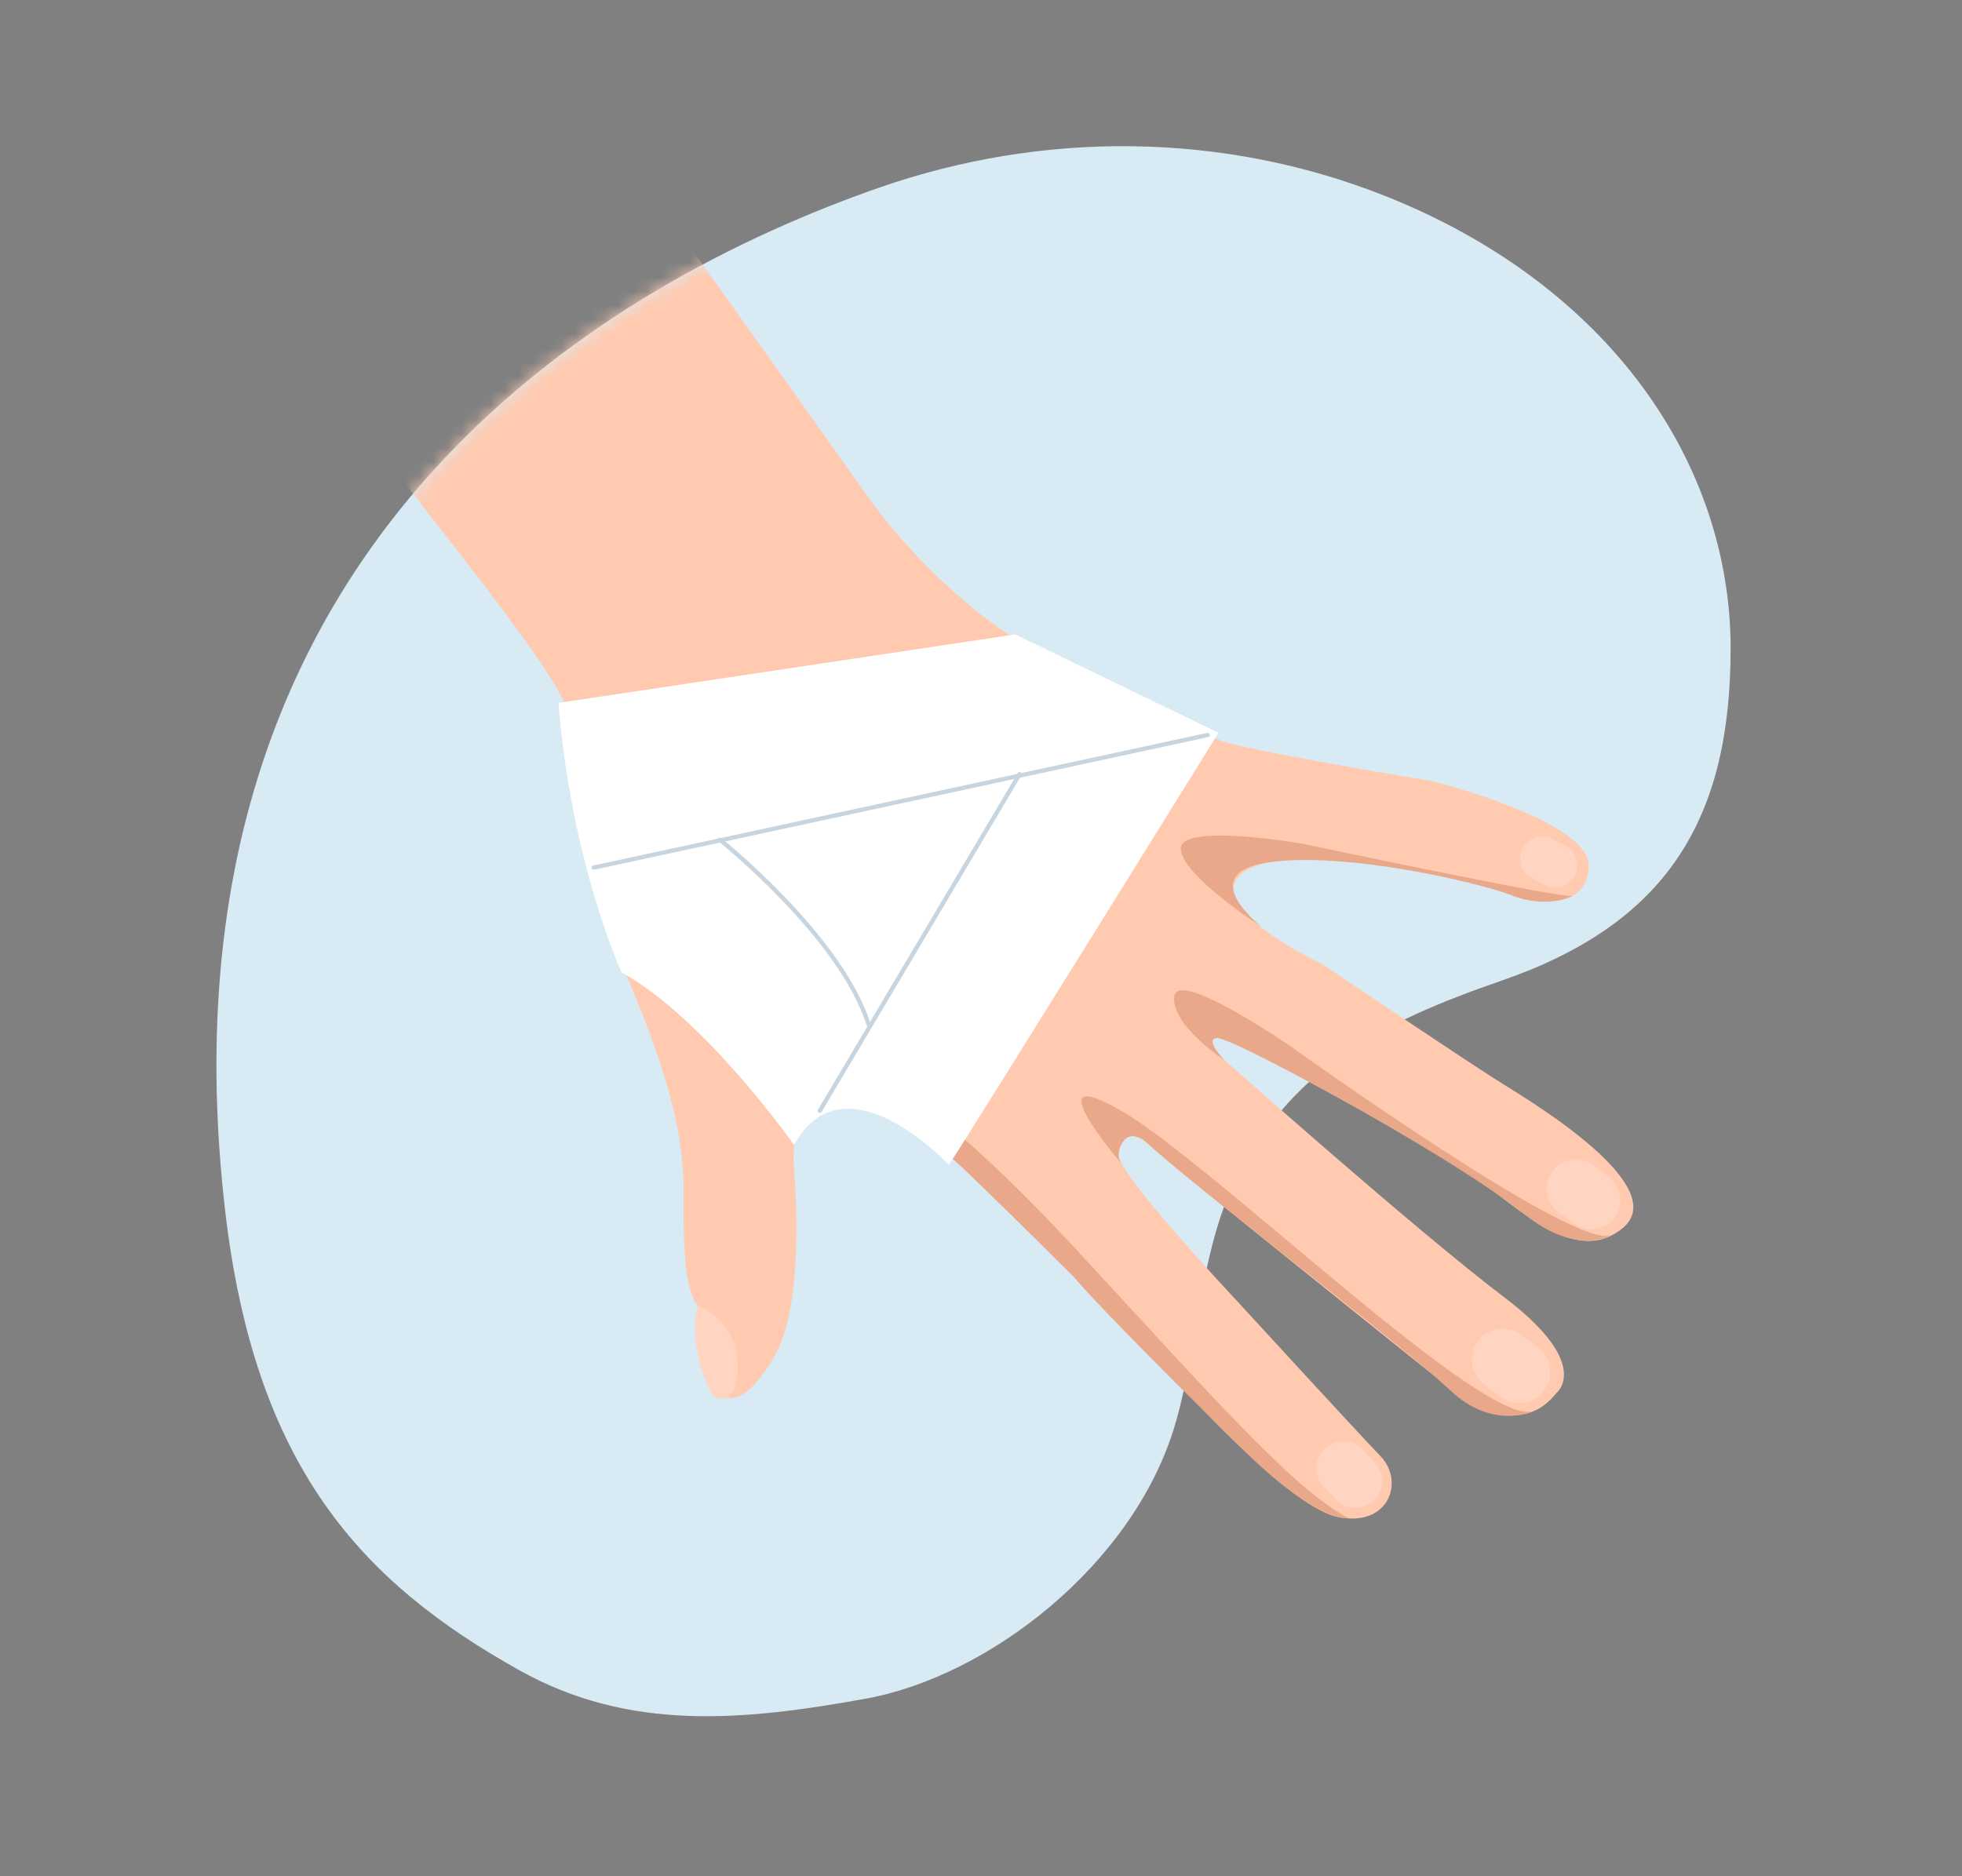 <svg xmlns="http://www.w3.org/2000/svg" width="138" height="132" viewBox="0 0 138 132" fill="none"><rect x="0" y="0" width="138" height="132" fill="#808080" stroke="none"/><path d="M36.53 117.509C44.237 121.821 52.196 121.084 60.895 119.507C69.591 117.928 79.7 110.055 82.617 100.34C84.304 94.716 84.377 87.676 87.165 82.505C91.143 75.126 96.941 71.99 105.599 68.997C117.213 64.982 121.726 57.692 121.726 45.625C121.726 32.669 113.272 20.072 97.393 13.774C86.017 9.266 73.366 9.176 61.805 13.213C43.08 19.754 10.352 37.925 15.834 85.157C17.93 103.22 25.419 111.297 36.533 117.511L36.53 117.509Z" fill="#D8EAF3"></path><mask id="mask0_307_15347" style="mask-type:alpha" maskUnits="userSpaceOnUse" x="15" y="10" width="112" height="111"><path d="M36.529 117.508C44.237 121.82 52.196 121.084 60.895 119.507C69.59 117.927 74.926 117.172 77.842 107.456C79.529 101.832 104.452 115.206 107.24 110.035C111.218 102.656 113.067 89.561 121.725 86.568C133.34 82.552 121.725 57.692 121.725 45.625C121.725 32.668 113.271 20.071 97.392 13.774C86.016 9.265 73.365 9.175 61.804 13.213C43.079 19.753 10.352 37.925 15.834 85.157C17.929 103.22 25.419 111.297 36.533 117.51L36.529 117.508Z" fill="white"></path></mask><g mask="url(#mask0_307_15347)"><g clip-path="url(#clip0_307_15347)"><path d="M85.745 52.055C84.094 51.359 74.273 46.779 70.942 44.633C67.604 42.487 63.442 38.464 60.621 34.369C59.821 33.208 52.425 22.815 47.117 15.383L26.522 31.496C31.438 37.861 39.891 48.202 40.005 50.374C40.294 56.114 40.923 61.148 43.517 67.296C46.117 73.445 48.159 78.695 48.087 84.059C48.01 89.424 48.489 91.26 49.155 91.92C49.82 92.58 52.497 94.024 50.991 98.223C50.991 98.223 52.311 99.254 54.529 95.309C56.747 91.363 55.824 81.991 55.824 81.991C55.824 81.991 55.468 77.112 58.733 77.138C61.998 77.163 66.186 80.072 67.996 82.197C69.802 84.317 81.34 95.298 82.289 96.655C82.289 96.655 90.402 105.893 94.023 106.707C97.644 107.522 98.851 104.257 97.087 102.432C95.328 100.606 87.008 91.528 87.008 91.528C87.008 91.528 78.611 82.584 78.689 81.274C78.766 79.959 79.694 79.454 80.69 80.444C81.685 81.434 101.099 96.969 101.099 96.969C101.099 96.969 106.288 102.045 109.465 98.011C109.465 98.011 112.065 96.015 105.824 91.285C99.583 86.556 86.1 74.553 86.1 74.553C86.1 74.553 84.295 72.599 86.09 73.125C87.885 73.656 98.175 79.438 102.11 81.738C106.046 84.039 110.358 89.362 114.061 86.463C117.764 83.564 107.866 77.602 105.561 76.168C103.255 74.729 92.996 67.833 92.996 67.833C92.996 67.833 85.667 64.393 86.889 62.005C88.112 59.611 95.807 60.55 95.807 60.55C95.807 60.55 103.637 61.943 107.753 63.248C107.753 63.248 111.534 64.269 111.745 61.009C111.957 57.749 100.702 54.949 100.702 54.949C100.702 54.949 87.39 52.767 85.739 52.065L85.745 52.055Z" fill="#FFCAB0"></path><path d="M94.832 106.802C94.832 106.802 92.924 107.188 88.107 102.634C88.107 102.634 78.539 93.324 75.496 89.806C75.496 89.806 71.21 85.531 69.905 84.288C68.6 83.045 66.918 81.245 64.773 79.775C62.627 78.305 56.67 74.632 55.849 80.548C55.849 80.548 51.491 69.928 62.008 75.819C62.008 75.819 66.351 77.835 75.501 87.697C84.651 97.559 90.83 104.697 94.827 106.802H94.832Z" fill="#E8A889"></path><path d="M107.928 99.235C107.928 99.235 105.04 100.736 101.93 97.749C98.82 94.763 84.125 83.606 80.839 80.543C80.839 80.543 79.663 79.325 78.982 80.336C78.302 81.347 78.967 81.966 78.967 81.966C78.967 81.966 72.442 74.4 78.951 78.201C85.461 82.002 104.751 100.828 107.923 99.235H107.928Z" fill="#E8A889"></path><path d="M113.349 86.865C113.349 86.865 110.966 88.433 107.201 85.411C103.436 82.388 94.724 77.561 94.724 77.561C94.724 77.561 86.363 72.903 85.543 73.027C84.723 73.156 86.08 74.559 86.08 74.559C86.08 74.559 82.35 72.099 82.593 70.103C82.835 68.106 90.897 73.698 90.897 73.698C90.897 73.698 111.229 88.294 113.349 86.855V86.865Z" fill="#E8A889"></path><path d="M110.569 63.047C110.569 63.047 108.805 63.96 106.36 63.001C103.916 62.041 94.441 59.875 89.174 60.679C83.908 61.484 88.746 65.213 88.746 65.213C88.746 65.213 83.114 61.593 83.052 59.72C82.99 57.853 91.614 59.359 91.614 59.359C91.614 59.359 109.646 63.176 110.574 63.037L110.569 63.047Z" fill="#E8A889"></path><path d="M49.077 91.853C49.077 91.853 51.754 92.803 51.873 95.856C51.997 98.909 50.387 98.621 50.026 98.017C49.665 97.414 48.422 94.412 49.072 91.853H49.077Z" fill="#FFD5C1"></path><path d="M93.198 101.9C93.956 101.193 95.157 101.24 95.864 101.998L96.71 102.911C97.417 103.669 97.37 104.871 96.612 105.578C95.854 106.284 94.652 106.238 93.945 105.48L93.1 104.567C92.393 103.808 92.439 102.607 93.198 101.9Z" fill="#FFD5C1"></path><path d="M103.967 94.34C104.689 93.386 106.066 93.19 107.021 93.917L108.171 94.788C109.125 95.511 109.321 96.888 108.594 97.842C107.872 98.796 106.495 98.992 105.54 98.265L104.39 97.393C103.436 96.671 103.24 95.294 103.967 94.34Z" fill="#FFD5C1"></path><path d="M109.202 82.384C109.883 81.487 111.173 81.306 112.075 81.987L113.158 82.802C114.056 83.483 114.236 84.772 113.561 85.675C112.88 86.573 111.59 86.753 110.688 86.072L109.605 85.257C108.707 84.576 108.527 83.287 109.207 82.384H109.202Z" fill="#FFD5C1"></path><path d="M107.113 59.657C107.521 58.904 108.475 58.621 109.228 59.028L110.136 59.518C110.889 59.926 111.173 60.88 110.765 61.633C110.358 62.386 109.403 62.669 108.65 62.262L107.743 61.772C106.99 61.365 106.706 60.41 107.113 59.657Z" fill="#FFD5C1"></path><path d="M71.597 52.065C71.597 52.065 58.759 52.266 45.312 55.474C45.312 55.474 63.571 54.721 71.597 52.065Z" fill="#6D1616"></path><path d="M39.283 49.45L71.411 44.633L85.703 51.555C85.703 51.555 69.002 78.489 66.743 81.95C66.743 81.95 59.404 74.1 55.85 80.547C55.85 80.547 49.588 71.644 43.718 68.41C43.718 68.41 40.16 60.638 39.278 49.45H39.283Z" fill="white"></path><path d="M41.764 61.191C41.697 61.191 41.63 61.144 41.619 61.072C41.604 60.989 41.655 60.912 41.733 60.891L84.919 51.561C85.002 51.54 85.079 51.597 85.1 51.674C85.115 51.757 85.064 51.834 84.986 51.855L41.8 61.185C41.8 61.185 41.779 61.185 41.769 61.185L41.764 61.191Z" fill="#C7D5E0"></path><path d="M57.665 78.293C57.639 78.293 57.614 78.288 57.588 78.272C57.516 78.231 57.495 78.138 57.536 78.066L71.581 54.391C71.622 54.319 71.715 54.293 71.787 54.34C71.859 54.381 71.88 54.474 71.839 54.546L57.794 78.221C57.768 78.267 57.717 78.293 57.665 78.293Z" fill="#C7D5E0"></path><path d="M61.1 72.249C61.033 72.249 60.977 72.208 60.956 72.141C59.037 66.013 50.63 59.267 50.547 59.2C50.48 59.148 50.47 59.056 50.522 58.989C50.573 58.927 50.666 58.911 50.733 58.963C50.816 59.03 59.295 65.833 61.24 72.053C61.265 72.131 61.219 72.218 61.142 72.239C61.126 72.239 61.111 72.244 61.095 72.244L61.1 72.249Z" fill="#C7D5E0"></path></g></g><defs><clipPath id="clip0_307_15347"><rect width="88.354" height="91.443" fill="white" transform="translate(26.522 15.389)"></rect></clipPath></defs></svg>